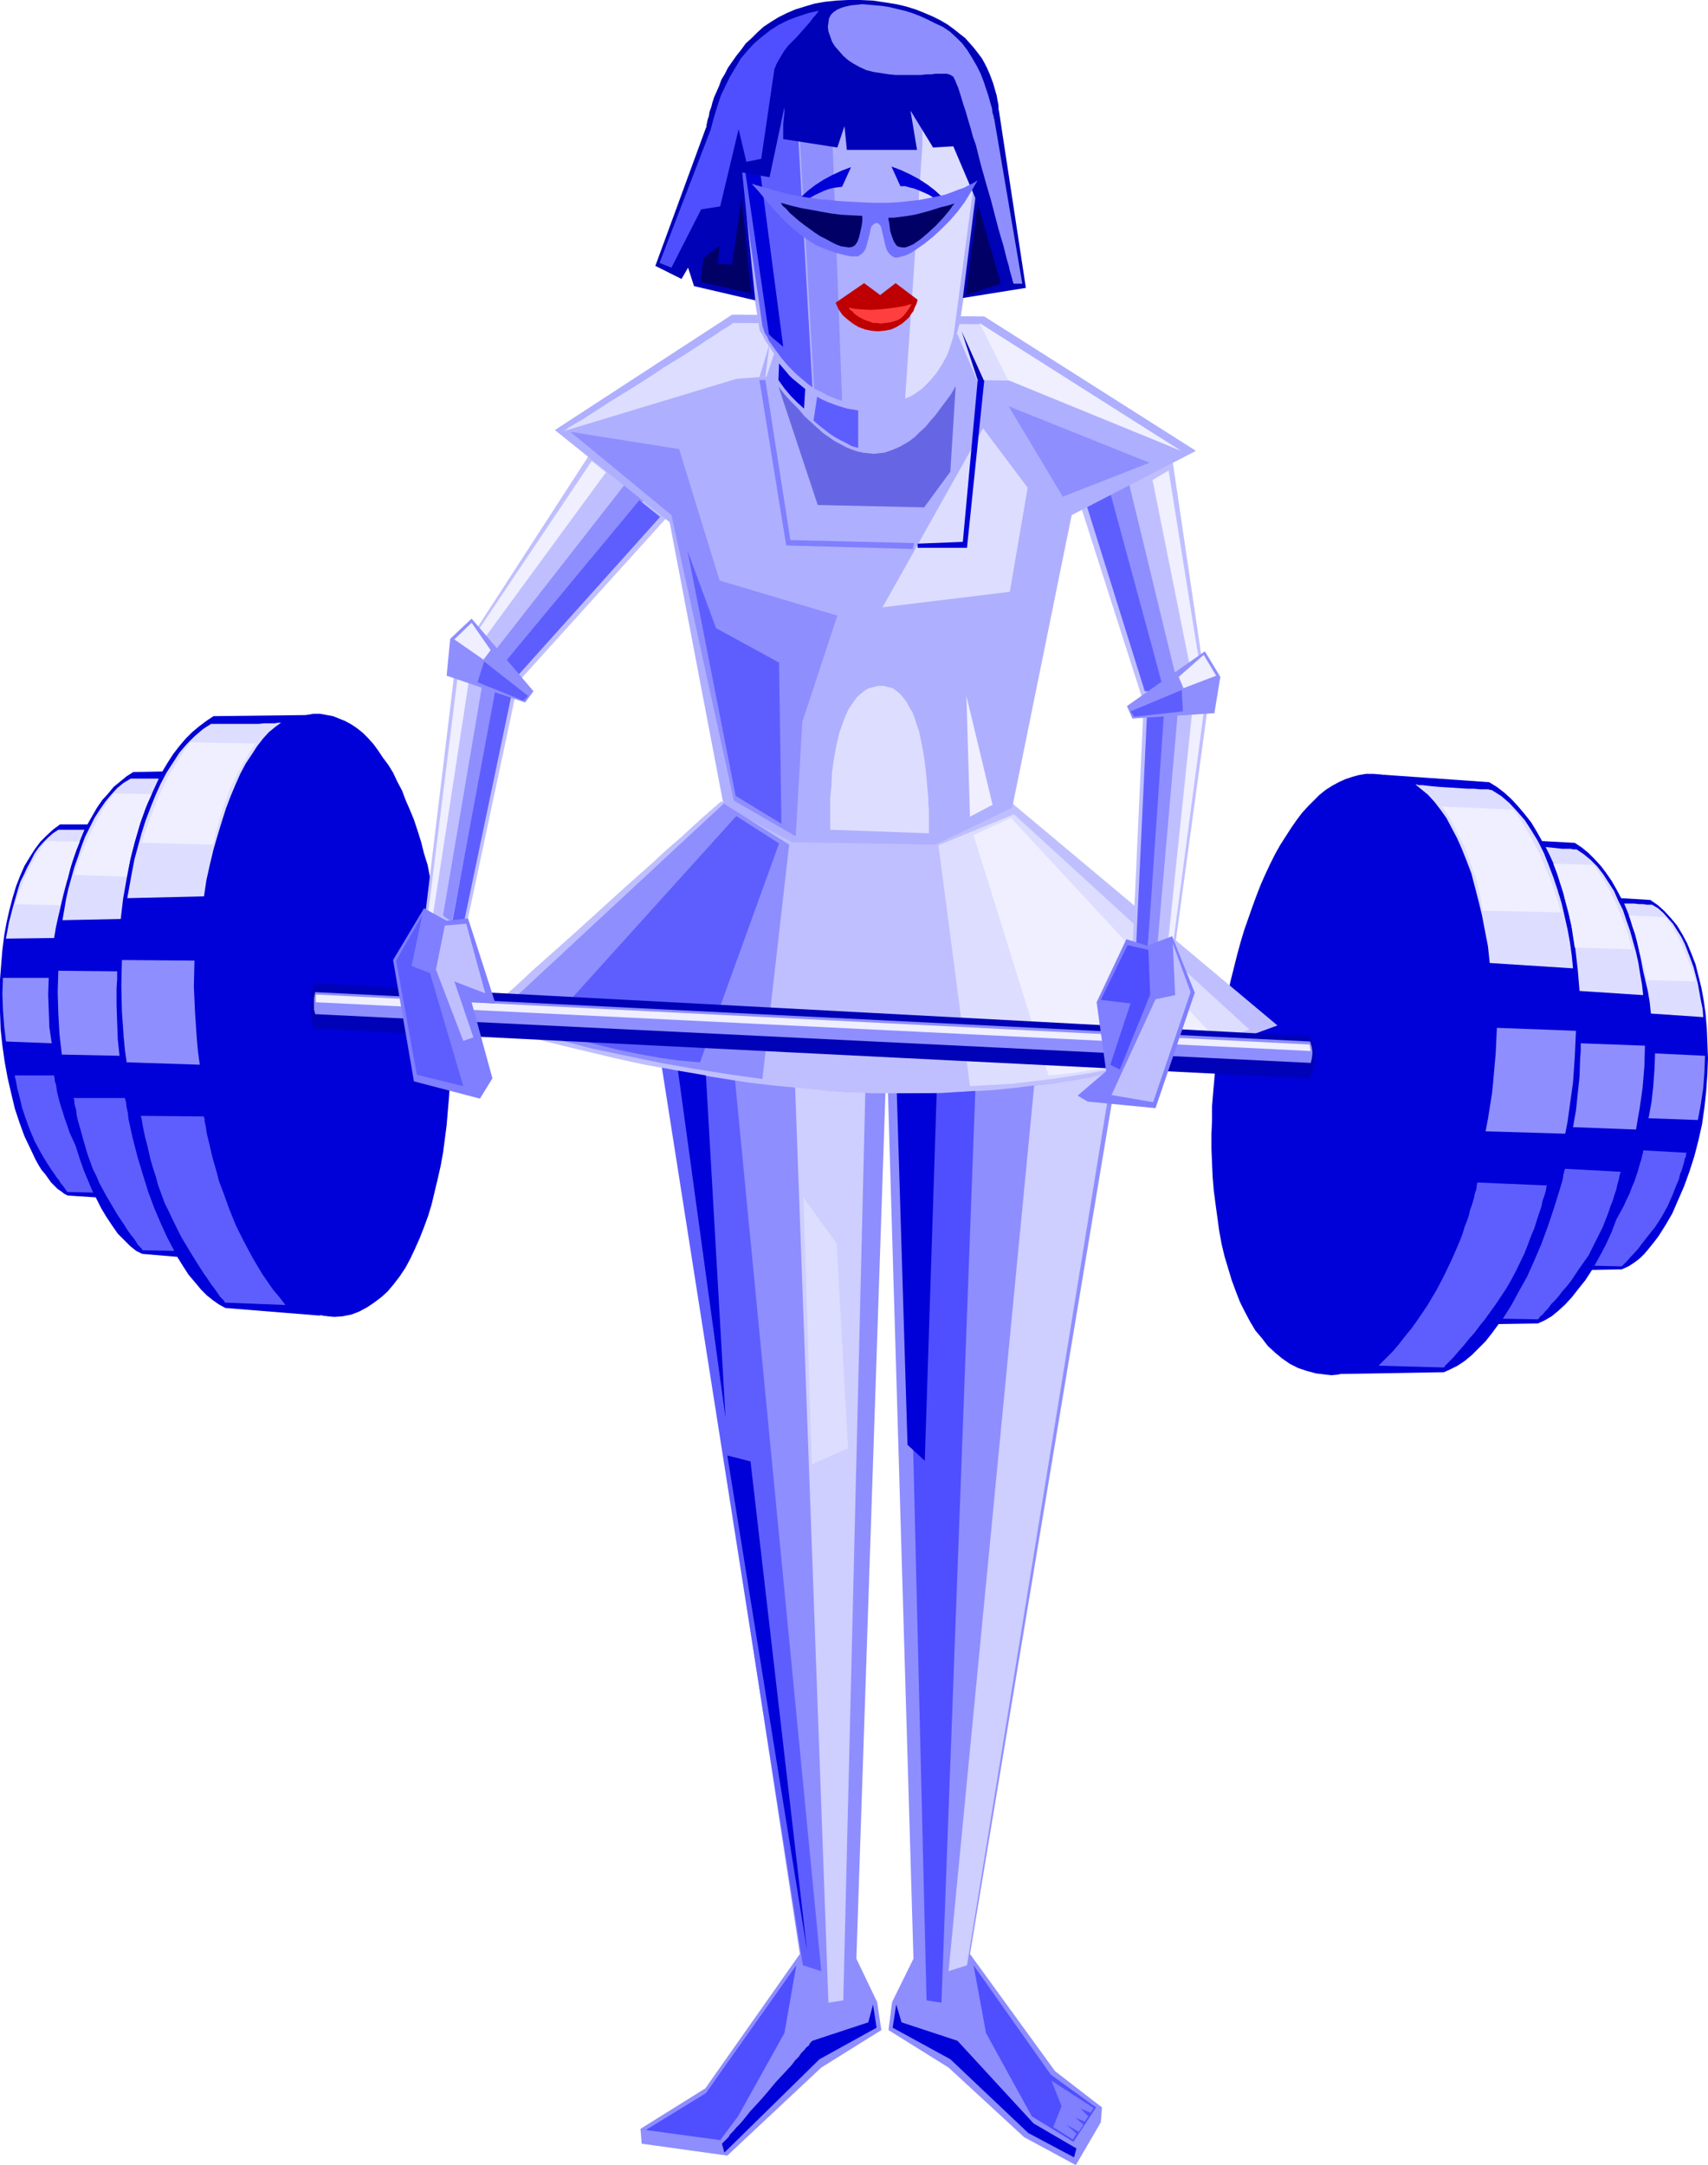 <?xml version="1.0" encoding="UTF-8" standalone="no"?>
<svg
   version="1.0"
   width="122.766mm"
   height="155.626mm"
   id="svg112"
   sodipodi:docname="Weight Lifter - Robot.wmf"
   xmlns:inkscape="http://www.inkscape.org/namespaces/inkscape"
   xmlns:sodipodi="http://sodipodi.sourceforge.net/DTD/sodipodi-0.dtd"
   xmlns="http://www.w3.org/2000/svg"
   xmlns:svg="http://www.w3.org/2000/svg">
  <sodipodi:namedview
     id="namedview112"
     pagecolor="#ffffff"
     bordercolor="#000000"
     borderopacity="0.25"
     inkscape:showpageshadow="2"
     inkscape:pageopacity="0.0"
     inkscape:pagecheckerboard="0"
     inkscape:deskcolor="#d1d1d1"
     inkscape:document-units="mm" />
  <defs
     id="defs1">
    <pattern
       id="WMFhbasepattern"
       patternUnits="userSpaceOnUse"
       width="6"
       height="6"
       x="0"
       y="0" />
  </defs>
  <path
     style="fill:#0000d8;fill-opacity:1;fill-rule:evenodd;stroke:none"
     d="m 87.242,357.44 -26.011,-2.101 -1.777,-0.97 -1.616,-1.131 -1.616,-1.293 -1.616,-1.616 -1.616,-1.939 -1.777,-2.101 -1.454,-2.262 -1.616,-2.585 -9.532,-0.808 -1.616,-0.808 -1.616,-1.293 -1.616,-1.616 -1.777,-1.778 -1.454,-2.101 -1.616,-2.424 -1.454,-2.424 -1.454,-2.909 -7.593,-0.485 -0.969,-0.485 -0.808,-0.646 -0.969,-0.646 -0.808,-0.808 -0.969,-0.97 -0.808,-1.131 -0.808,-1.131 -0.969,-1.131 L 10.501,316.557 9.694,315.103 8.239,312.032 6.624,308.639 5.331,305.084 4.039,301.206 3.07,297.166 2.1,292.965 1.292,288.602 0.646,284.077 0.162,279.553 0,274.866 v -4.525 -4.201 l 0.323,-4.201 0.323,-3.878 0.485,-3.878 0.646,-3.555 0.808,-3.555 0.808,-3.07 0.969,-3.232 1.131,-2.909 1.131,-2.585 1.454,-2.424 1.454,-2.262 1.454,-1.939 1.777,-1.778 1.777,-1.616 1.777,-1.293 h 7.432 l 1.292,-2.262 1.292,-2.262 1.454,-2.101 1.616,-1.778 1.454,-1.778 1.777,-1.454 1.777,-1.454 1.777,-1.131 7.916,-0.162 1.454,-2.424 1.454,-2.262 1.616,-2.101 1.777,-2.101 1.777,-1.778 1.939,-1.616 1.939,-1.454 1.939,-1.293 27.465,-0.323 -1.777,0.323 -1.777,0.485 -1.616,0.808 -1.777,0.97 -1.616,1.131 -1.777,1.454 -1.454,1.616 -1.616,1.778 -1.454,2.101 -1.292,2.101 -1.454,2.262 -1.292,2.585 -1.292,2.585 -1.131,2.747 -1.131,2.909 -1.131,3.07 -0.969,3.232 -0.808,3.232 -0.969,3.393 -0.646,3.393 -0.808,3.555 -0.646,3.555 -0.485,3.717 -0.485,3.717 -0.323,3.878 -0.323,3.717 -0.162,3.878 -0.162,3.878 v 3.878 3.878 l 0.323,3.717 0.162,3.878 0.485,3.878 0.485,3.717 0.646,3.555 0.485,3.555 0.646,3.393 0.646,3.393 0.808,3.232 0.646,3.232 0.808,3.232 0.808,2.909 0.969,2.909 0.808,2.909 0.969,2.747 0.969,2.585 0.969,2.585 0.969,2.585 1.131,2.262 0.969,2.262 1.292,2.101 0.969,2.101 1.131,1.939 1.292,1.939 1.131,1.778 1.292,1.616 1.292,1.616 1.131,1.454 1.454,1.293 1.131,1.131 1.454,1.131 1.292,0.97 1.292,0.97 z"
     id="path1" />
  <path
     style="fill:#0000d8;fill-opacity:1;fill-rule:evenodd;stroke:none"
     d="m 90.796,357.763 -1.616,-0.162 -1.454,-0.162 -1.616,-0.485 -1.616,-0.646 -1.454,-0.646 -1.454,-0.97 -1.454,-1.293 -1.454,-1.131 -1.292,-1.454 -1.454,-1.616 -1.454,-1.778 -1.292,-1.939 -1.292,-2.101 -1.292,-2.262 -1.131,-2.262 -1.292,-2.585 -1.131,-2.585 -1.131,-2.747 -0.969,-2.747 -1.131,-3.07 -0.969,-3.07 -0.969,-3.232 -0.808,-3.232 -0.808,-3.393 -0.969,-3.555 -0.646,-3.717 -0.646,-3.555 -0.646,-3.878 -1.131,-7.756 -0.808,-8.08 -0.323,-3.878 -0.162,-3.878 -0.162,-3.878 v -3.878 l 0.162,-3.878 0.162,-3.878 0.162,-3.878 0.323,-3.717 0.485,-3.717 0.485,-3.717 0.808,-3.717 0.646,-3.393 0.808,-3.555 0.808,-3.393 0.808,-3.232 0.969,-3.232 1.131,-3.07 1.131,-2.909 1.131,-2.909 1.292,-2.585 1.292,-2.424 1.292,-2.424 1.454,-2.101 1.454,-1.939 1.616,-1.939 1.616,-1.454 1.616,-1.454 1.616,-1.293 1.777,-0.97 1.777,-0.646 1.777,-0.485 1.777,-0.323 h 1.777 l 1.777,0.323 1.777,0.323 1.616,0.646 1.616,0.646 1.777,0.97 1.454,0.97 1.616,1.293 1.454,1.454 1.454,1.616 1.292,1.778 1.292,1.939 1.454,1.939 1.292,2.101 1.131,2.424 1.292,2.424 0.969,2.585 1.131,2.585 1.131,2.747 0.969,2.909 0.969,3.07 0.808,3.232 0.969,3.07 0.646,3.393 0.808,3.393 0.808,3.555 0.646,3.555 0.646,3.717 0.969,7.433 0.969,7.756 0.323,3.717 0.162,3.717 0.162,3.717 0.162,3.878 v 7.756 l -0.485,7.595 -0.323,3.717 -0.323,3.878 -0.485,3.717 -0.485,3.717 -0.646,3.555 -0.808,3.555 -0.808,3.393 -0.808,3.393 -0.969,3.232 -1.131,3.07 -1.131,2.909 -1.292,2.909 -1.292,2.747 -1.292,2.424 -1.616,2.424 -1.616,2.101 -1.616,1.939 -1.777,1.616 -1.939,1.454 -1.939,1.293 -2.1,1.131 -2.1,0.808 -2.423,0.485 z"
     id="path2" />
  <path
     style="fill:#5e5eff;fill-opacity:1;fill-rule:evenodd;stroke:none"
     d="m 77.548,354.531 -16.317,-0.646 h -0.162 l -0.162,-0.485 -0.485,-0.485 -0.646,-0.646 -0.646,-0.97 -0.808,-1.131 -0.969,-1.293 -0.969,-1.454 -1.131,-1.616 -1.131,-1.778 -1.131,-1.778 -1.292,-2.101 -2.423,-4.04 -2.262,-4.525 -1.131,-2.424 -1.131,-2.262 -1.777,-4.848 -0.646,-2.424 -0.808,-2.424 -0.646,-2.262 -0.485,-2.101 -0.485,-2.101 -0.485,-1.778 -0.323,-1.616 -0.323,-1.454 -0.162,-1.131 -0.162,-0.808 -0.162,-0.646 v 0 -0.162 l 17.125,0.162 v 0 0.323 l 0.162,0.323 v 0.646 l 0.162,0.646 0.162,0.808 0.162,1.131 0.162,0.97 0.323,1.293 0.323,1.293 0.323,1.454 0.323,1.454 0.485,1.778 0.969,3.393 0.485,1.939 1.454,3.878 1.454,4.04 1.777,4.363 2.1,4.201 2.423,4.525 2.585,4.363 1.454,2.101 1.454,2.101 1.777,2.101 z"
     id="path3" />
  <path
     style="fill:#5e5eff;fill-opacity:1;fill-rule:evenodd;stroke:none"
     d="m 47.337,339.826 -8.563,-0.162 -0.162,-0.162 -0.162,-0.323 -0.485,-0.485 -0.485,-0.485 -0.485,-0.808 -0.646,-0.97 -0.808,-0.97 -0.808,-1.131 -0.808,-1.293 -0.969,-1.454 -0.969,-1.454 -0.969,-1.616 -2.1,-3.555 -1.939,-3.555 -0.808,-1.939 -0.969,-1.939 -1.454,-4.04 -1.131,-3.878 -0.485,-1.778 -0.485,-1.778 -0.485,-1.616 -0.323,-1.454 -0.162,-1.454 -0.323,-1.131 -0.162,-0.808 v -0.646 L 20.033,298.459 v -0.162 h 13.894 l 0.162,0.646 0.162,0.485 v 0.323 l 0.162,1.131 0.323,1.454 0.162,1.616 1.131,5.171 1.292,5.009 1.454,4.848 1.454,4.686 1.616,4.363 1.777,4.201 1.777,3.878 z"
     id="path4" />
  <path
     style="fill:#5e5eff;fill-opacity:1;fill-rule:evenodd;stroke:none"
     d="m 25.365,323.99 -6.947,-0.162 h -0.162 l -0.162,-0.323 -0.162,-0.162 -0.323,-0.485 -0.485,-0.646 -0.646,-0.808 -0.485,-0.808 -0.646,-0.808 -0.646,-0.97 -0.808,-1.131 -1.454,-2.262 -1.616,-2.747 L 9.37,309.932 8.078,306.862 6.947,303.791 5.978,300.883 5.655,299.428 5.331,298.136 5.008,296.843 4.685,295.712 4.524,294.742 4.362,293.773 4.201,293.126 4.039,292.48 v -0.323 0 H 14.702 v 0 0.323 l 0.162,0.485 v 0.646 l 0.323,0.97 0.162,0.97 0.162,1.131 0.323,1.293 0.323,1.293 0.485,1.616 0.485,1.454 0.485,1.616 0.646,1.778 0.646,1.939 0.808,1.778 0.808,1.778 1.131,3.555 1.131,3.232 1.292,3.07 1.292,3.07 z"
     id="path5" />
  <path
     style="fill:#8e8eff;fill-opacity:1;fill-rule:evenodd;stroke:none"
     d="m 52.83,260.97 -0.162,7.11 0.323,7.11 0.485,7.11 0.323,3.555 0.485,3.393 -19.872,-0.646 -0.485,-3.393 -0.323,-3.393 -0.485,-6.948 -0.162,-7.11 0.162,-6.948 z"
     id="path6" />
  <path
     style="fill:#8e8eff;fill-opacity:1;fill-rule:evenodd;stroke:none"
     d="m 32.473,286.824 -15.671,-0.323 -0.323,-2.747 -0.323,-2.909 -0.323,-5.656 -0.162,-5.656 0.162,-5.817 15.994,0.162 v 2.262 l -0.162,2.262 v 4.686 l 0.162,4.686 0.162,4.525 z"
     id="path7" />
  <path
     style="fill:#8e8eff;fill-opacity:1;fill-rule:evenodd;stroke:none"
     d="m 13.248,265.656 -0.162,4.525 0.162,4.363 0.162,4.525 0.646,4.363 -12.44,-0.485 -0.485,-4.201 -0.323,-4.363 -0.162,-4.363 0.162,-4.363 z"
     id="path8" />
  <path
     style="fill:#ddddff;fill-opacity:1;fill-rule:evenodd;stroke:none"
     d="m 76.579,196.172 -1.777,1.293 -1.777,1.454 -1.616,1.778 -1.616,2.101 -1.454,2.262 -1.616,2.424 -1.454,2.747 -1.292,2.909 -1.292,3.07 -1.292,3.393 -1.131,3.555 -1.131,3.717 -1.131,3.878 -0.969,4.04 -0.969,4.363 -0.646,4.363 -20.841,0.485 0.646,-3.555 0.646,-3.555 0.646,-3.393 0.969,-3.555 0.969,-3.555 1.131,-3.555 1.292,-3.393 1.292,-3.232 1.454,-3.232 1.616,-3.07 1.777,-2.747 1.777,-2.747 1.939,-2.262 2.1,-2.101 1.131,-0.97 1.131,-0.97 0.969,-0.646 1.292,-0.808 h 5.978 3.393 3.554 l 1.616,-0.162 h 1.454 1.292 l 0.969,-0.162 h 0.646 0.162 z"
     id="path9" />
  <path
     style="fill:#ddddff;fill-opacity:1;fill-rule:evenodd;stroke:none"
     d="m 32.796,249.658 -15.833,0.323 0.485,-2.747 0.485,-2.909 0.646,-2.909 0.808,-2.909 0.808,-2.909 0.969,-2.747 0.969,-2.909 0.969,-2.585 1.292,-2.585 1.292,-2.585 1.454,-2.262 1.454,-2.101 1.616,-1.939 1.616,-1.778 1.777,-1.454 1.939,-1.131 h 7.593 l -1.777,3.878 -1.777,4.04 -1.616,4.525 -1.292,4.525 -1.292,5.009 -0.969,5.171 -0.969,5.494 z"
     id="path10" />
  <path
     style="fill:#ddddff;fill-opacity:1;fill-rule:evenodd;stroke:none"
     d="m 17.125,243.518 -0.646,2.747 -0.646,2.747 -0.646,2.909 -0.485,2.909 -13.086,0.162 0.808,-4.363 1.131,-4.363 1.292,-4.525 0.646,-2.101 0.969,-1.939 0.969,-2.101 0.969,-1.778 0.969,-1.939 1.131,-1.616 1.292,-1.454 1.292,-1.293 1.292,-1.131 1.454,-0.97 h 3.393 1.292 2.423 l -0.808,1.939 -0.808,2.101 -0.808,2.101 -0.808,2.262 -1.292,4.686 z"
     id="path11" />
  <path
     style="fill:#efefff;fill-opacity:1;fill-rule:evenodd;stroke:none"
     d="m 69.47,201.989 -0.646,0.97 -0.808,1.131 -0.808,1.293 -0.808,1.454 -0.808,1.454 -0.969,1.616 -1.777,3.555 -1.454,3.878 -1.454,4.201 -1.131,4.04 -0.485,1.939 -0.485,1.939 -19.387,-0.485 1.292,-3.878 1.454,-3.878 1.454,-3.878 1.777,-3.717 1.777,-3.555 1.939,-3.07 0.808,-1.454 0.969,-1.454 0.969,-1.293 0.808,-1.131 z"
     id="path12" />
  <path
     style="fill:#efefff;fill-opacity:1;fill-rule:evenodd;stroke:none"
     d="m 34.412,238.185 -14.217,-0.485 0.969,-3.07 1.131,-3.232 1.292,-3.07 1.454,-2.909 1.454,-2.909 1.454,-2.585 1.454,-2.424 0.808,-0.97 0.808,-0.97 10.178,0.162 -1.131,2.424 -0.969,2.585 -0.969,2.747 -0.808,2.747 -0.808,2.747 -0.808,3.07 -0.646,2.909 z"
     id="path13" />
  <path
     style="fill:#efefff;fill-opacity:1;fill-rule:evenodd;stroke:none"
     d="m 18.418,238.67 -0.646,1.778 -0.646,1.778 -0.485,1.939 -0.323,1.778 -12.117,-0.323 0.646,-2.424 0.969,-2.424 0.969,-2.424 1.131,-2.262 1.131,-2.262 1.131,-1.939 1.131,-1.778 1.131,-1.616 9.209,0.162 -0.969,2.424 -0.808,2.424 -0.808,2.424 z"
     id="path14" />
  <path
     style="fill:#0000d8;fill-opacity:1;fill-rule:evenodd;stroke:none"
     d="m 363.669,373.275 28.596,-0.485 1.777,-0.808 1.939,-0.97 1.939,-1.293 1.939,-1.616 1.777,-1.778 1.939,-1.939 1.777,-2.262 1.777,-2.424 10.663,-0.162 1.777,-0.808 1.939,-1.131 1.777,-1.454 1.939,-1.778 1.777,-1.939 1.777,-2.262 1.939,-2.424 1.777,-2.747 8.078,-0.162 1.131,-0.485 0.969,-0.485 0.969,-0.646 1.131,-0.808 0.969,-0.808 0.969,-0.97 0.969,-1.131 1.939,-2.424 0.969,-1.293 1.939,-3.07 1.777,-3.07 1.616,-3.717 1.616,-3.717 1.454,-4.04 1.292,-4.04 1.131,-4.363 0.969,-4.363 0.646,-4.525 0.485,-4.525 0.323,-4.686 0.162,-4.201 -0.162,-4.201 -0.162,-3.878 -0.323,-3.878 -0.485,-3.555 -0.646,-3.555 -0.808,-3.232 -0.808,-3.232 -1.131,-2.909 -1.131,-2.747 -1.292,-2.424 -1.454,-2.424 -1.616,-1.939 -1.777,-1.939 -1.777,-1.616 -2.1,-1.454 -7.916,-0.485 -1.292,-2.424 -1.292,-2.262 -1.454,-2.101 -1.454,-1.939 -1.777,-1.939 -1.616,-1.616 -1.777,-1.454 -1.939,-1.293 -8.886,-0.485 -1.454,-2.585 -1.454,-2.424 -1.777,-2.262 -1.777,-2.101 -1.777,-1.939 -1.939,-1.778 -2.1,-1.616 -2.1,-1.293 -29.888,-2.101 1.939,0.323 1.777,0.646 1.939,0.97 1.777,0.97 1.777,1.454 1.777,1.454 1.616,1.616 1.616,1.939 1.454,2.101 1.454,2.262 1.292,2.424 1.292,2.585 1.292,2.747 1.131,2.909 0.969,2.909 1.131,3.07 0.808,3.232 0.808,3.393 0.808,3.393 0.646,3.555 0.485,3.555 0.485,3.555 0.485,3.717 0.162,3.717 0.323,3.878 v 3.717 3.878 l -0.162,3.878 -0.162,3.878 -0.323,3.878 -0.323,3.878 -0.646,3.717 -0.646,3.717 -0.808,3.717 -0.646,3.555 -0.808,3.555 -0.969,3.393 -0.969,3.393 -0.808,3.232 -1.131,3.07 -0.969,3.07 -0.969,3.07 -1.131,2.747 -1.131,2.909 -1.131,2.585 -2.423,5.171 -1.292,2.424 -1.292,2.262 -1.292,2.101 -1.292,2.101 -1.292,1.939 -1.454,1.939 -1.454,1.778 -1.292,1.778 -1.454,1.454 -1.454,1.454 -1.454,1.454 -1.454,1.293 -1.454,0.97 -1.454,1.131 -1.616,0.808 -1.454,0.808 z"
     id="path15" />
  <path
     style="fill:#0000d8;fill-opacity:1;fill-rule:evenodd;stroke:none"
     d="m 360.115,373.437 1.616,0.162 1.777,-0.162 1.616,-0.485 1.777,-0.485 1.616,-0.646 1.616,-0.808 1.616,-1.131 1.616,-1.131 1.616,-1.454 1.616,-1.454 1.616,-1.778 1.454,-1.778 1.616,-2.101 1.454,-2.101 1.454,-2.262 1.454,-2.424 1.454,-2.585 1.292,-2.585 1.454,-2.747 1.131,-2.909 1.292,-3.07 1.292,-3.232 1.131,-3.232 1.131,-3.232 0.969,-3.555 0.969,-3.555 0.969,-3.555 0.969,-3.717 0.808,-3.878 0.808,-3.878 0.646,-4.04 0.646,-4.04 0.646,-3.878 0.323,-3.878 0.323,-3.878 0.323,-3.878 v -3.878 -3.878 -3.717 l -0.162,-3.878 -0.323,-3.878 -0.323,-3.555 -0.485,-3.717 -0.646,-3.555 -0.646,-3.555 -0.646,-3.393 -0.808,-3.393 -0.969,-3.232 -0.969,-3.07 -0.969,-3.07 -1.292,-2.747 -1.131,-2.747 -1.292,-2.585 -1.454,-2.424 -1.292,-2.262 -1.616,-2.101 -1.616,-1.778 -1.616,-1.778 -1.616,-1.454 -1.777,-1.293 -1.777,-1.131 -1.939,-0.808 -1.939,-0.485 -1.939,-0.323 -1.939,-0.162 h -1.939 l -1.939,0.323 -1.777,0.485 -1.939,0.646 -1.777,0.808 -1.777,0.97 -1.777,1.131 -1.616,1.293 -1.616,1.616 -1.616,1.616 -1.616,1.778 -1.454,1.939 -1.454,2.101 -1.454,2.262 -1.454,2.262 -1.454,2.585 -1.292,2.585 -1.292,2.747 -1.292,2.909 -1.131,2.909 -1.131,3.07 -1.131,3.232 -1.131,3.232 -0.969,3.232 -0.969,3.555 -1.777,7.11 -0.808,3.717 -0.808,3.717 -1.292,7.756 -0.646,3.555 -0.485,3.717 -0.323,3.878 -0.323,3.717 -0.323,3.878 v 3.878 l -0.162,3.717 v 3.878 l 0.162,3.878 0.162,3.717 0.323,3.878 0.485,3.717 0.485,3.555 0.485,3.555 0.646,3.555 0.808,3.393 0.969,3.232 0.969,3.232 1.131,3.07 1.131,2.909 1.292,2.585 1.454,2.747 1.454,2.424 1.777,2.101 1.616,2.101 1.939,1.778 1.939,1.616 2.1,1.454 2.262,1.131 2.423,0.808 2.423,0.646 z"
     id="path16" />
  <path
     style="fill:#8e8eff;fill-opacity:1;fill-rule:evenodd;stroke:none"
     d="m 248.154,532.12 -6.947,-235.923 h 7.755 l 7.916,-0.162 7.755,-0.323 7.916,-0.646 7.755,-0.808 7.755,-1.131 7.755,-1.293 7.755,-1.454 -40.067,240.448 23.103,31.833 12.763,9.857 -0.323,4.04 -6.785,11.635 -14.056,-7.595 -20.518,-18.906 -16.317,-10.18 0.969,-7.595 z"
     id="path17" />
  <path
     style="fill:#8e8eff;fill-opacity:1;fill-rule:evenodd;stroke:none"
     d="m 232.645,532.12 7.916,-235.923 -7.27,-0.323 -7.27,-0.323 -7.432,-0.646 -7.432,-0.808 -7.432,-0.97 -7.755,-0.97 -7.593,-1.293 -7.916,-1.454 36.835,241.417 -25.688,36.52 -17.61,10.988 0.323,4.04 23.264,3.232 25.526,-23.915 16.317,-10.18 -1.131,-7.595 z"
     id="path18" />
  <path
     style="fill:#bfbfff;fill-opacity:1;fill-rule:evenodd;stroke:none"
     d="m 129.409,277.937 7.916,2.262 7.755,1.939 7.755,1.939 7.432,1.778 7.432,1.778 7.432,1.616 7.109,1.293 7.109,1.454 7.109,0.97 6.785,1.131 6.947,0.808 6.785,0.646 6.624,0.646 6.624,0.485 6.624,0.323 h 6.624 6.462 l 6.462,-0.162 6.462,-0.323 6.301,-0.323 6.462,-0.646 6.462,-0.808 6.462,-0.808 6.301,-1.131 6.462,-1.131 6.462,-1.454 6.462,-1.454 6.462,-1.778 6.462,-1.778 6.624,-2.101 6.624,-2.101 6.624,-2.424 -72.54,-60.758 H 195.648 l -0.162,0.162 v 0.162 l -0.323,0.162 -0.323,0.323 -0.323,0.323 -0.485,0.323 -0.646,0.646 -0.646,0.485 -0.646,0.646 -0.808,0.646 -1.777,1.616 -1.939,1.778 -2.262,2.101 -2.423,2.101 -2.585,2.262 -2.747,2.585 -2.908,2.585 -2.908,2.585 -3.07,2.747 -12.278,11.15 -3.07,2.747 -2.908,2.585 -2.908,2.585 -2.747,2.424 -2.585,2.424 -2.423,2.262 -2.262,1.939 -1.939,1.939 -1.777,1.616 -0.808,0.646 -0.646,0.646 -0.808,0.646 -0.485,0.646 -0.485,0.323 -0.485,0.485 -0.162,0.323 -0.323,0.162 -0.162,0.162 z"
     id="path19" />
  <path
     style="fill:#bfbfff;fill-opacity:1;fill-rule:evenodd;stroke:none"
     d="m 123.916,178.881 -8.401,69.646 10.986,3.878 14.863,-69.807 z"
     id="path20" />
  <path
     style="fill:#efefff;fill-opacity:1;fill-rule:evenodd;stroke:none"
     d="m 116.322,247.881 1.292,0.808 10.34,-67.545 -3.231,-0.485 z"
     id="path21" />
  <path
     style="fill:#8e8eff;fill-opacity:1;fill-rule:evenodd;stroke:none"
     d="m 122.785,250.143 13.248,-67.707 -4.201,-1.293 -11.471,67.545 0.162,0.162 0.162,0.162 0.969,0.646 0.808,0.485 h 0.162 z"
     id="path22" />
  <path
     style="fill:#5e5eff;fill-opacity:1;fill-rule:evenodd;stroke:none"
     d="m 125.854,251.436 14.056,-67.222 -4.524,-1.131 -12.44,66.899 z"
     id="path23" />
  <path
     style="fill:#ceceff;fill-opacity:1;fill-rule:evenodd;stroke:none"
     d="m 216.004,295.389 9.047,248.689 4.039,-0.646 5.978,-246.588 -4.685,-0.162 -4.685,-0.323 -4.847,-0.485 z"
     id="path24" />
  <path
     style="fill:#5e5eff;fill-opacity:1;fill-rule:evenodd;stroke:none"
     d="m 218.104,533.897 5.008,1.616 -23.426,-241.902 -4.847,-0.808 -4.847,-0.808 -10.178,-1.939 z"
     id="path25" />
  <path
     style="fill:#4f4fff;fill-opacity:1;fill-rule:evenodd;stroke:none"
     d="m 216.327,533.897 -24.557,34.742 -16.317,10.019 20.195,2.747 4.847,-6.464 12.602,-22.623 z"
     id="path26" />
  <path
     style="fill:#0000d8;fill-opacity:1;fill-rule:evenodd;stroke:none"
     d="m 196.132,582.374 0.646,2.424 25.849,-25.37 15.51,-8.564 -0.969,-6.302 -1.292,4.848 -15.187,5.009 v 0 l -0.323,0.323 -0.323,0.323 -0.323,0.646 -0.646,0.485 -0.646,0.808 -0.808,0.808 -0.646,0.97 -0.969,0.97 -0.969,1.293 -2.1,2.262 -2.262,2.424 -2.262,2.747 -2.262,2.585 -2.262,2.424 -1.939,2.424 -0.969,1.131 -0.969,0.97 -0.808,0.97 -0.808,0.808 -0.485,0.808 -0.646,0.646 -0.485,0.485 -0.323,0.323 -0.162,0.162 z"
     id="path27" />
  <path
     style="fill:#ddddff;fill-opacity:1;fill-rule:evenodd;stroke:none"
     d="m 220.528,397.837 9.855,-4.363 -3.07,-55.587 -9.047,-12.604 z"
     id="path28" />
  <path
     style="fill:#0000d8;fill-opacity:1;fill-rule:evenodd;stroke:none"
     d="m 203.887,397.029 -6.301,-1.616 21.649,134.444 z"
     id="path29" />
  <path
     style="fill:#0000d8;fill-opacity:1;fill-rule:evenodd;stroke:none"
     d="m 184.177,290.864 12.925,94.369 -5.331,-93.076 z"
     id="path30" />
  <path
     style="fill:#bfbfff;fill-opacity:1;fill-rule:evenodd;stroke:none"
     d="m 318.432,124.425 9.37,63.505 -16.317,5.494 -19.387,-60.597 z"
     id="path31" />
  <path
     style="fill:#efefff;fill-opacity:1;fill-rule:evenodd;stroke:none"
     d="m 326.995,187.446 -2.262,0.97 -11.632,-58.011 4.362,-2.585 z"
     id="path32" />
  <path
     style="fill:#8e8eff;fill-opacity:1;fill-rule:evenodd;stroke:none"
     d="m 317.14,190.839 -16.964,-59.304 6.139,-1.778 14.379,59.304 v 0 l -0.162,0.162 -0.485,0.162 -0.485,0.323 -0.646,0.323 -0.808,0.323 -0.485,0.323 z"
     id="path33" />
  <path
     style="fill:#5e5eff;fill-opacity:1;fill-rule:evenodd;stroke:none"
     d="m 312.455,192.455 -18.256,-58.334 6.947,-1.939 15.833,58.334 z"
     id="path34" />
  <path
     style="fill:#bfbfff;fill-opacity:1;fill-rule:evenodd;stroke:none"
     d="m 160.266,123.294 -33.927,52.356 12.602,11.635 42.652,-47.185 z"
     id="path35" />
  <path
     style="fill:#efefff;fill-opacity:1;fill-rule:evenodd;stroke:none"
     d="m 127.147,175.326 1.616,1.939 35.866,-48.962 -3.877,-3.07 z"
     id="path36" />
  <path
     style="fill:#8e8eff;fill-opacity:1;fill-rule:evenodd;stroke:none"
     d="m 134.902,182.598 40.067,-46.861 -5.17,-4.201 -37.482,47.993 v 0 0.162 l 0.323,0.323 0.485,0.485 0.969,1.293 0.323,0.485 0.323,0.323 z"
     id="path37" />
  <path
     style="fill:#4f4fff;fill-opacity:1;fill-rule:evenodd;stroke:none"
     d="m 264.956,296.358 -9.209,247.719 -4.039,-0.646 -5.978,-246.265 4.685,-0.162 h 4.847 l 4.847,-0.323 z"
     id="path38" />
  <path
     style="fill:#ceceff;fill-opacity:1;fill-rule:evenodd;stroke:none"
     d="m 262.695,533.897 -5.008,1.616 23.264,-240.609 5.331,-0.646 5.17,-0.808 5.331,-0.97 5.331,-1.131 z"
     id="path39" />
  <path
     style="fill:#4f4fff;fill-opacity:1;fill-rule:evenodd;stroke:none"
     d="m 264.472,533.897 21.003,29.733 12.278,8.888 -6.139,9.372 -11.309,-6.948 -12.44,-22.623 z"
     id="path40" />
  <path
     style="fill:#0000d8;fill-opacity:1;fill-rule:evenodd;stroke:none"
     d="m 243.631,297.004 2.908,95.5 4.685,4.363 3.231,-99.863 h -2.747 -2.585 -2.747 z"
     id="path41" />
  <path
     style="fill:#afafff;fill-opacity:1;fill-rule:evenodd;stroke:none"
     d="m 150.734,116.83 31.181,25.047 14.702,77.079 18.579,9.857 38.936,0.646 20.841,-10.019 16.156,-79.503 33.766,-17.452 -57.515,-36.52 -68.501,-0.485 z"
     id="path42" />
  <path
     style="fill:#0000d8;fill-opacity:1;fill-rule:evenodd;stroke:none"
     d="m 292.421,583.667 -0.646,2.424 -12.44,-6.625 -21.164,-20.037 -15.671,-8.564 0.969,-6.302 1.454,4.848 15.187,5.009 20.68,22.461 z"
     id="path43" />
  <path
     style="fill:#8e8eff;fill-opacity:1;fill-rule:evenodd;stroke:none"
     d="m 196.617,218.31 -63.493,58.981 9.209,2.747 9.209,2.424 9.37,2.424 9.209,1.939 9.37,1.939 9.209,1.616 9.209,1.454 9.209,1.293 7.27,-63.667 z"
     id="path44" />
  <path
     style="fill:#ddddff;fill-opacity:1;fill-rule:evenodd;stroke:none"
     d="m 275.458,221.218 -20.518,8.403 8.563,65.444 5.816,-0.323 5.655,-0.323 5.493,-0.646 5.331,-0.646 5.331,-0.808 5.17,-0.808 4.847,-0.97 4.847,-0.97 4.685,-1.293 4.524,-1.131 4.362,-1.131 4.362,-1.293 4.039,-1.131 3.877,-1.293 3.877,-1.293 3.716,-1.293 z"
     id="path45" />
  <path
     style="fill:#5e5eff;fill-opacity:1;fill-rule:evenodd;stroke:none"
     d="m 200.01,221.703 -52.507,58.173 4.847,1.454 5.17,1.293 5.17,1.293 5.331,1.293 5.493,1.131 5.331,0.97 5.655,0.808 5.655,0.485 21.487,-59.466 z"
     id="path46" />
  <path
     style="fill:#efefff;fill-opacity:1;fill-rule:evenodd;stroke:none"
     d="m 264.472,226.874 20.356,65.283 3.393,-0.323 3.231,-0.323 3.231,-0.485 3.07,-0.485 2.908,-0.646 2.747,-0.646 5.655,-1.293 5.17,-1.454 5.331,-1.454 5.17,-1.454 5.331,-1.616 -55.415,-59.789 z"
     id="path47" />
  <path
     style="fill:#ddddff;fill-opacity:1;fill-rule:evenodd;stroke:none"
     d="m 152.512,117.315 47.498,-14.382 8.239,-0.646 2.908,-8.888 48.952,-2.585 5.331,12.443 9.532,0.162 -8.401,-15.351 -67.208,-0.323 h -0.162 l -0.485,0.323 -0.646,0.485 -0.808,0.485 -1.131,0.646 -1.131,0.808 -1.454,0.97 -1.616,0.97 -1.616,1.131 -1.777,1.131 -1.939,1.293 -2.1,1.293 -4.201,2.585 -4.362,2.909 -4.362,2.747 -4.201,2.585 -2.1,1.293 -1.939,1.293 -1.777,1.131 -1.777,1.131 -1.454,0.97 -1.454,0.808 -1.292,0.808 -1.131,0.646 -0.808,0.646 -0.646,0.323 -0.323,0.162 z"
     id="path48" />
  <path
     style="fill:#efefff;fill-opacity:1;fill-rule:evenodd;stroke:none"
     d="m 266.087,87.744 7.755,15.513 47.014,19.229 z"
     id="path49" />
  <path
     style="fill:#8e8eff;fill-opacity:1;fill-rule:evenodd;stroke:none"
     d="m 182.4,139.938 16.964,77.564 16.802,9.695 1.777,-31.025 9.532,-28.925 -31.989,-9.534 -10.986,-35.712 -29.565,-4.686 z"
     id="path50" />
  <path
     style="fill:#ddddff;fill-opacity:1;fill-rule:evenodd;stroke:none"
     d="m 279.174,132.505 -4.847,28.278 -34.574,4.201 27.303,-48.639 z"
     id="path51" />
  <path
     style="fill:#5e5eff;fill-opacity:1;fill-rule:evenodd;stroke:none"
     d="m 138.456,185.991 40.874,-45.569 -5.655,-4.525 -38.613,46.538 z"
     id="path52" />
  <path
     style="fill:#5e5eff;fill-opacity:1;fill-rule:evenodd;stroke:none"
     d="m 199.848,216.209 12.44,7.595 -0.646,-43.791 -17.125,-9.372 -7.755,-21.007 z"
     id="path53" />
  <path
     style="fill:#8e8eff;fill-opacity:1;fill-rule:evenodd;stroke:none"
     d="m 288.706,134.929 23.588,-9.211 -38.289,-15.351 z"
     id="path54" />
  <path
     style="fill:#7f7fff;fill-opacity:1;fill-rule:evenodd;stroke:none"
     d="m 294.683,576.396 0.969,-1.454 -2.1,-2.101 2.747,1.131 0.808,-1.293 -11.471,-7.433 2.747,6.948 -2.262,5.656 5.331,3.393 0.969,-1.616 -2.747,-2.424 3.393,1.939 1.292,-1.939 -2.262,-1.939 z"
     id="path55" />
  <path
     style="fill:#afafff;fill-opacity:1;fill-rule:evenodd;stroke:none"
     d="m 206.311,89.36 v 0.162 0.162 l 0.162,0.162 0.162,0.485 0.323,0.323 0.323,0.646 0.323,0.646 0.323,0.646 1.131,1.616 1.131,1.778 1.454,1.778 1.777,1.939 1.777,1.939 2.262,1.939 2.262,1.778 2.585,1.616 2.908,1.293 1.454,0.646 1.616,0.646 1.616,0.323 1.616,0.323 1.777,0.323 h 1.777 l 1.777,0.162 1.777,-0.162 1.454,-0.162 1.616,-0.162 1.454,-0.323 1.292,-0.323 1.292,-0.485 1.292,-0.485 1.131,-0.646 1.131,-0.646 1.939,-1.293 1.616,-1.616 1.454,-1.778 1.454,-1.778 0.969,-1.939 0.969,-1.939 0.808,-1.939 0.646,-1.939 0.646,-1.939 0.485,-1.778 0.485,-1.778 7.593,-49.932 0.162,-1.293 v -1.293 l -0.162,-1.293 -0.323,-1.293 -0.323,-1.293 -0.485,-1.293 -0.646,-1.131 -0.646,-1.131 -0.808,-1.293 -0.969,-0.97 -0.969,-1.293 -0.969,-0.97 -2.262,-2.101 -2.585,-1.778 -2.747,-1.778 -2.908,-1.616 -3.07,-1.293 -3.07,-1.131 -3.07,-0.808 -3.231,-0.646 -3.07,-0.485 -2.908,-0.162 -3.07,0.162 -3.393,0.485 -3.231,0.646 -3.07,1.131 -3.231,1.131 -3.07,1.454 -2.908,1.778 -2.585,1.778 -2.585,2.101 -2.1,2.262 -0.969,1.131 -0.969,1.293 -0.808,1.293 -0.808,1.293 -0.646,1.454 -0.485,1.293 -0.485,1.454 -0.323,1.293 -0.162,1.616 v 1.454 1.454 l 0.162,1.616 z"
     id="path56" />
  <path
     style="fill:#ddddff;fill-opacity:1;fill-rule:evenodd;stroke:none"
     d="m 259.14,90.491 7.109,-53.163 0.162,-1.293 V 34.742 l -0.162,-1.293 -0.323,-1.293 -0.323,-1.131 -0.485,-1.131 -0.646,-1.131 -0.808,-1.293 -0.646,-0.97 -0.969,-1.131 -1.939,-1.939 -2.262,-1.939 -2.423,-1.778 -2.585,-1.454 -2.747,-1.454 -2.747,-1.131 -2.908,-1.131 -2.747,-0.808 -2.746,-0.646 -2.585,-0.485 -2.423,-0.323 2.908,1.131 1.616,0.808 1.454,0.808 1.616,0.808 1.454,1.131 1.292,1.293 1.292,1.454 1.292,1.778 0.969,1.939 0.969,2.262 0.808,2.585 0.323,1.293 0.162,1.616 0.323,1.454 v 1.616 l 0.162,1.778 v 1.939 1.939 l -0.162,2.101 V 41.852 l -4.524,66.414 1.292,-0.485 1.131,-0.646 1.131,-0.808 1.131,-0.808 0.969,-0.97 0.969,-0.97 1.777,-2.101 1.616,-2.424 1.454,-2.747 0.485,-1.293 0.485,-1.454 0.485,-1.616 z"
     id="path57" />
  <path
     style="fill:#5e5eff;fill-opacity:1;fill-rule:evenodd;stroke:none"
     d="m 207.118,88.552 0.323,0.97 0.323,0.97 0.646,0.97 0.485,1.131 1.616,2.262 1.777,2.424 1.939,2.262 2.1,2.101 2.262,1.939 0.969,0.808 1.131,0.808 -4.201,-74.494 -0.162,-1.293 0.162,-1.131 0.162,-2.262 0.485,-1.939 0.808,-1.778 0.808,-1.616 1.131,-1.454 1.131,-1.131 1.131,-1.131 1.292,-0.97 1.454,-0.808 1.292,-0.808 1.292,-0.646 1.292,-0.485 1.131,-0.485 1.131,-0.485 0.969,-0.323 h -1.292 l -1.292,0.162 -2.908,0.323 -2.747,0.646 -2.747,0.97 -2.908,1.131 -2.747,1.454 -2.585,1.616 -2.585,1.778 -2.423,1.939 -2.1,2.101 -1.777,2.101 -1.616,2.262 -1.292,2.424 -0.323,1.131 -0.323,1.131 -0.323,1.131 -0.162,1.293 v 1.131 1.131 z"
     id="path58" />
  <path
     style="fill:#0000d8;fill-opacity:1;fill-rule:evenodd;stroke:none"
     d="m 208.896,90.814 0.969,0.97 0.969,0.808 1.939,1.616 -7.916,-60.112 v -1.293 l 0.323,-1.454 0.485,-1.454 0.808,-1.454 0.808,-1.616 1.131,-1.454 2.423,-2.909 1.131,-1.293 1.131,-1.293 1.131,-1.131 0.969,-0.97 0.969,-0.646 0.646,-0.646 0.323,-0.323 0.162,-0.162 h 0.162 -0.162 l -0.162,0.162 -0.162,0.162 -0.323,0.162 -0.485,0.162 -0.485,0.485 -0.969,0.646 -1.454,0.97 -1.454,1.131 -1.454,1.293 -1.616,1.454 -1.616,1.454 -1.454,1.616 -1.454,1.778 -1.131,1.778 -0.969,1.616 -0.808,1.939 -0.323,1.778 v 0.808 0.97 z"
     id="path59" />
  <path
     style="fill:#8e8eff;fill-opacity:1;fill-rule:evenodd;stroke:none"
     d="m 221.174,105.519 0.969,0.485 0.969,0.485 1.777,0.97 1.939,0.808 1.939,0.646 -2.908,-78.533 V 28.278 24.562 l 0.162,-1.454 v -1.454 l 0.323,-1.293 0.162,-1.131 0.485,-0.97 0.323,-0.97 0.485,-0.646 0.969,-1.616 1.454,-1.293 1.454,-1.454 -2.585,0.97 -2.747,1.293 -1.292,0.646 -1.131,0.808 -1.292,0.97 -1.131,1.131 -0.969,1.131 -0.969,1.293 -0.808,1.454 -0.646,1.616 -0.485,1.939 -0.485,2.101 -0.162,2.262 v 2.424 z"
     id="path60" />
  <path
     style="fill:#bf0000;fill-opacity:1;fill-rule:evenodd;stroke:none"
     d="m 226.99,82.25 0.808,1.778 1.131,1.616 1.292,1.131 1.454,1.131 1.616,0.97 1.777,0.646 1.616,0.323 1.777,0.162 1.777,-0.162 1.777,-0.323 1.454,-0.646 1.616,-0.97 1.292,-1.131 0.646,-0.646 0.485,-0.808 0.646,-0.808 0.323,-0.97 0.485,-0.97 0.323,-1.131 -5.978,-4.525 -4.201,3.232 -4.362,-3.232 z"
     id="path61" />
  <path
     style="fill:#ff3f3f;fill-opacity:1;fill-rule:evenodd;stroke:none"
     d="m 230.544,83.543 0.162,0.162 v 0.162 l 0.162,0.162 0.323,0.323 0.485,0.323 0.323,0.485 1.131,0.808 1.454,0.808 0.808,0.323 0.969,0.323 0.808,0.323 h 1.131 l 0.969,0.162 1.292,-0.162 1.292,-0.162 1.131,-0.323 0.969,-0.323 0.969,-0.646 0.646,-0.646 0.646,-0.808 0.808,-1.131 0.646,-1.131 h -0.162 l -0.162,0.162 h -0.485 l -0.808,0.323 -0.808,0.162 -0.969,0.162 -1.131,0.162 -1.131,0.162 -2.747,0.323 -2.747,0.162 -3.07,-0.162 -1.454,-0.162 z"
     id="path62" />
  <path
     style="fill:#0000d8;fill-opacity:1;fill-rule:evenodd;stroke:none"
     d="m 228.767,50.74 2.423,-5.333 -2.585,0.97 -2.423,1.131 -2.423,1.293 -2.262,1.454 -2.1,1.616 -1.939,1.778 -1.777,1.939 -1.454,2.262 v -0.162 l 0.323,-0.162 0.485,-0.323 0.485,-0.485 0.646,-0.485 0.969,-0.646 0.808,-0.646 1.131,-0.646 2.262,-1.293 2.423,-1.131 1.292,-0.485 1.292,-0.323 1.131,-0.162 z"
     id="path63" />
  <path
     style="fill:#0000d8;fill-opacity:1;fill-rule:evenodd;stroke:none"
     d="m 244.6,50.578 -2.423,-5.333 2.585,0.97 2.423,1.131 2.423,1.293 2.262,1.454 2.1,1.616 1.939,1.778 1.777,1.939 1.454,2.101 v 0 l -0.323,-0.323 -0.485,-0.323 -0.485,-0.485 -0.646,-0.485 -0.969,-0.485 -0.808,-0.646 -1.131,-0.646 -2.1,-1.293 -2.585,-1.131 -1.292,-0.485 -1.292,-0.323 -1.131,-0.323 z"
     id="path64" />
  <path
     style="fill:#7f7fff;fill-opacity:1;fill-rule:evenodd;stroke:none"
     d="m 206.311,103.257 7.27,44.922 34.412,0.97 0.323,-1.616 -33.604,-0.808 -6.785,-43.468 z"
     id="path65" />
  <path
     style="fill:#ddddff;fill-opacity:1;fill-rule:evenodd;stroke:none"
     d="m 225.536,225.42 26.819,0.97 v -1.778 -0.97 -1.131 -2.585 l -0.162,-1.616 v -1.454 l -0.323,-3.555 -0.323,-3.555 -0.485,-3.878 -0.646,-3.717 -0.808,-3.717 -0.646,-1.778 -0.485,-1.616 -0.646,-1.616 -0.808,-1.293 -0.646,-1.293 -0.969,-1.293 -0.808,-0.97 -0.969,-0.808 -1.131,-0.808 -1.292,-0.323 -1.131,-0.323 h -1.454 l -1.292,0.323 -1.292,0.323 -1.131,0.646 -0.969,0.808 -1.131,0.97 -0.808,1.131 -0.808,1.131 -0.808,1.293 -0.646,1.454 -0.646,1.616 -1.131,3.232 -0.808,3.555 -0.646,3.555 -0.485,3.555 -0.162,3.555 -0.323,3.232 v 1.454 1.454 1.131 3.07 0.808 z"
     id="path66" />
  <path
     style="fill:#0000d8;fill-opacity:1;fill-rule:evenodd;stroke:none"
     d="m 249.285,148.825 h 13.409 l 4.685,-45.407 -1.777,-0.162 -4.039,43.953 -12.278,0.485 z"
     id="path67" />
  <path
     style="fill:#0002b7;fill-opacity:1;fill-rule:evenodd;stroke:none"
     d="m 265.603,103.257 1.777,0.323 -6.139,-13.574 z"
     id="path68" />
  <path
     style="fill:#afafff;fill-opacity:1;fill-rule:evenodd;stroke:none"
     d="m 207.926,102.287 1.131,-8.888 -2.747,9.049 z"
     id="path69" />
  <path
     style="fill:#efefff;fill-opacity:1;fill-rule:evenodd;stroke:none"
     d="m 269.642,218.633 -7.109,-29.571 0.969,32.803 z"
     id="path70" />
  <path
     style="fill:#6666e5;fill-opacity:1;fill-rule:evenodd;stroke:none"
     d="m 211.48,105.034 10.663,32.157 28.919,0.646 7.109,-9.695 1.454,-23.269 -1.292,2.262 -1.454,1.939 -1.454,1.939 -1.292,1.778 -1.454,1.616 -1.292,1.616 -1.454,1.293 -1.292,1.293 -1.454,1.131 -1.292,0.808 -1.454,0.808 -1.454,0.646 -1.292,0.485 -1.454,0.485 -1.454,0.162 -1.454,0.162 -1.292,-0.162 -1.616,-0.162 -1.454,-0.323 -1.454,-0.485 -1.616,-0.646 -1.454,-0.808 -1.616,-0.808 -1.616,-1.131 -1.616,-1.131 -1.616,-1.454 -1.616,-1.454 -1.777,-1.616 -1.616,-1.939 -1.939,-1.939 -1.777,-1.939 z"
     id="path71" />
  <path
     style="fill:#0000d8;fill-opacity:1;fill-rule:evenodd;stroke:none"
     d="m 211.642,98.732 -0.162,4.525 1.616,2.262 1.777,2.101 1.777,1.778 1.777,1.616 0.323,-5.333 -1.777,-1.454 -1.777,-1.454 -0.808,-0.808 -0.808,-0.97 -0.969,-1.131 z"
     id="path72" />
  <path
     style="fill:#5e5eff;fill-opacity:1;fill-rule:evenodd;stroke:none"
     d="m 221.012,114.245 1.454,1.293 1.454,1.131 1.454,1.131 1.454,0.97 1.454,0.808 1.616,0.808 1.454,0.808 1.777,0.485 v -10.18 l -2.908,-0.485 -2.747,-0.808 -2.585,-0.97 -1.454,-0.646 -1.454,-0.808 z"
     id="path73" />
  <path
     style="fill:#8e8eff;fill-opacity:1;fill-rule:evenodd;stroke:none"
     d="m 128.116,168.055 -5.816,5.494 -0.969,10.019 21.326,7.272 2.262,-3.07 z"
     id="path74" />
  <path
     style="fill:#5e5eff;fill-opacity:1;fill-rule:evenodd;stroke:none"
     d="m 142.172,190.354 1.292,-1.293 -11.955,-9.372 -1.777,5.656 z"
     id="path75" />
  <path
     style="fill:#efefff;fill-opacity:1;fill-rule:evenodd;stroke:none"
     d="m 123.431,173.71 7.916,5.494 1.939,-2.585 -5.17,-7.433 z"
     id="path76" />
  <path
     style="fill:#bfbfff;fill-opacity:1;fill-rule:evenodd;stroke:none"
     d="m 328.611,188.415 -9.532,69.646 -11.471,0.97 3.231,-71.262 z"
     id="path77" />
  <path
     style="fill:#efefff;fill-opacity:1;fill-rule:evenodd;stroke:none"
     d="m 318.594,257.091 -1.454,0.485 7.109,-67.868 3.231,0.162 z"
     id="path78" />
  <path
     style="fill:#8e8eff;fill-opacity:1;fill-rule:evenodd;stroke:none"
     d="m 311.808,257.738 4.201,-68.999 h 4.362 l -5.978,68.353 h -0.162 l -0.162,0.162 -0.969,0.162 -0.485,0.162 -0.485,0.162 z"
     id="path79" />
  <path
     style="fill:#5e5eff;fill-opacity:1;fill-rule:evenodd;stroke:none"
     d="m 308.577,258.223 3.231,-68.676 h 4.685 l -4.685,67.868 z"
     id="path80" />
  <path
     style="fill:#8e8eff;fill-opacity:1;fill-rule:evenodd;stroke:none"
     d="m 327.318,176.942 4.201,6.948 -1.616,9.857 -22.295,1.454 -1.454,-3.393 z"
     id="path81" />
  <path
     style="fill:#5e5eff;fill-opacity:1;fill-rule:evenodd;stroke:none"
     d="m 308.093,194.717 -0.969,-1.454 13.894,-5.817 0.323,5.817 z"
     id="path82" />
  <path
     style="fill:#efefff;fill-opacity:1;fill-rule:evenodd;stroke:none"
     d="m 330.388,183.568 -8.886,3.393 -1.292,-3.07 6.785,-5.979 z"
     id="path83" />
  <path
     style="fill:#0002b7;fill-opacity:1;fill-rule:evenodd;stroke:none"
     d="m 212.934,37.812 14.54,2.262 1.939,-5.817 0.646,6.464 h 19.064 l -1.777,-10.665 6.139,10.019 5.493,-0.323 5.978,14.058 -3.393,27.147 17.125,-2.747 -7.27,-47.831 v -0.162 l -0.162,-0.485 v -0.485 -0.646 l -0.162,-0.808 -0.162,-0.808 -0.162,-0.97 -0.323,-1.131 -0.323,-1.131 -0.323,-1.131 -0.485,-1.293 -0.485,-1.293 -0.646,-1.454 -0.646,-1.293 -0.808,-1.454 -0.969,-1.293 -1.131,-1.454 -1.131,-1.293 -1.292,-1.454 L 260.756,9.211 259.14,7.918 257.363,6.625 255.424,5.494 253.486,4.525 251.224,3.555 248.801,2.585 246.216,1.778 243.469,1.131 240.399,0.646 237.168,0.162 233.776,0 h -3.393 l -3.231,0.162 -3.07,0.323 -2.747,0.485 -2.747,0.808 -2.585,0.808 -2.262,0.97 -2.262,1.131 -2.1,1.293 -1.939,1.293 -1.616,1.454 -1.616,1.616 -1.616,1.454 -1.292,1.778 -1.292,1.616 -1.131,1.616 -1.131,1.616 -0.808,1.616 -0.969,1.616 -0.646,1.778 -0.646,1.454 -0.646,1.454 -0.485,1.454 -0.323,1.293 -0.485,1.293 -0.162,1.131 -0.323,0.97 -0.162,0.808 -0.162,0.646 v 0.485 l -0.162,0.323 v 0 l -13.732,37.489 7.109,3.555 1.777,-3.07 1.616,5.009 16.641,3.878 -3.554,-34.742 7.432,1.293 4.039,-19.068 v 0.323 0.485 0.646 l -0.162,1.454 -0.162,1.616 v 1.616 0.808 1.131 0.485 0.162 z"
     id="path84" />
  <path
     style="fill:#8e8eff;fill-opacity:1;fill-rule:evenodd;stroke:none"
     d="m 275.296,77.079 h 2.423 L 270.126,32.48 v -0.162 l -0.162,-0.162 v -0.162 -0.323 l -0.162,-0.485 -0.162,-0.485 -0.162,-1.293 -0.485,-1.616 -0.485,-1.778 -0.646,-1.939 -0.646,-1.939 -0.808,-2.101 -1.131,-2.262 -1.131,-1.939 -1.292,-2.101 -1.454,-1.939 -1.616,-1.616 -1.777,-1.616 -0.969,-0.646 -0.969,-0.646 -2.1,-0.97 -1.939,-0.97 -2.1,-0.97 -2.1,-0.808 -2.1,-0.646 -2.1,-0.485 -1.939,-0.485 -1.939,-0.323 -1.939,-0.162 -1.777,-0.162 -1.777,-0.162 -1.454,0.162 -1.616,0.162 -1.454,0.323 -1.131,0.323 -1.131,0.485 -0.969,0.646 -0.808,0.808 -0.485,0.97 -0.162,1.131 -0.162,1.131 0.162,1.293 0.485,1.293 0.485,1.454 0.808,1.293 1.131,1.293 1.131,1.293 1.292,1.131 1.454,0.97 1.777,0.97 1.777,0.808 1.939,0.485 2.1,0.323 2.1,0.323 1.777,0.162 h 1.939 3.393 1.616 l 1.454,-0.162 h 1.292 l 1.131,-0.162 h 1.131 0.969 0.969 l 0.646,0.162 0.646,0.323 0.485,0.323 0.162,0.323 0.323,0.646 0.323,0.808 0.485,1.131 0.485,1.454 0.485,1.616 0.485,1.616 0.646,1.939 0.646,2.262 0.646,2.101 0.646,2.424 0.808,2.262 1.292,5.171 1.454,5.171 1.454,5.009 1.292,5.009 0.646,2.424 0.646,2.262 0.646,2.101 0.485,1.939 0.485,1.939 0.485,1.616 0.323,1.454 0.323,1.131 0.323,1.131 0.162,0.646 0.162,0.485 z"
     id="path85" />
  <path
     style="fill:#000066;fill-opacity:1;fill-rule:evenodd;stroke:none"
     d="m 262.371,80.149 9.532,-3.07 -6.301,-21.815 z"
     id="path86" />
  <path
     style="fill:#000066;fill-opacity:1;fill-rule:evenodd;stroke:none"
     d="m 204.049,79.664 -2.585,-25.855 -2.585,18.098 -3.877,-0.323 0.485,-4.848 -4.362,3.393 -0.808,6.464 z"
     id="path87" />
  <path
     style="fill:#4f4fff;fill-opacity:1;fill-rule:evenodd;stroke:none"
     d="m 179.169,71.423 3.231,1.293 8.078,-15.836 5.17,-0.808 5.008,-21.007 2.1,8.888 4.039,-0.808 3.554,-24.239 v 0 -0.162 l 0.162,-0.323 0.162,-0.323 0.323,-0.808 0.646,-1.131 0.646,-1.131 0.808,-1.293 0.969,-1.293 1.131,-1.131 1.292,-1.293 1.131,-1.293 1.292,-1.454 1.131,-1.293 0.969,-1.293 0.485,-0.485 0.323,-0.485 0.323,-0.323 0.162,-0.323 0.162,-0.162 v 0 l -2.908,0.646 -2.908,0.97 -2.585,0.97 -2.585,1.293 -2.262,1.454 -2.262,1.778 -2.1,1.778 -1.777,1.939 -1.777,2.101 -1.454,2.424 -1.454,2.424 -1.292,2.585 -1.292,2.747 -0.969,2.909 -0.969,3.232 -0.808,3.07 z"
     id="path88" />
  <path
     style="fill:#0002b7;fill-opacity:1;fill-rule:evenodd;stroke:none"
     d="m 85.141,279.391 270.449,13.574 0.646,-1.131 0.485,-1.293 0.323,-1.454 0.162,-1.616 v -1.616 l -0.323,-1.616 -0.485,-1.454 -0.808,-1.293 -270.449,-14.382 -0.323,1.616 -0.323,1.778 v 1.616 l -0.162,1.454 0.162,1.616 0.162,1.454 0.162,1.454 z"
     id="path89" />
  <path
     style="fill:#8e8eff;fill-opacity:1;fill-rule:evenodd;stroke:none"
     d="m 85.626,275.513 270.449,13.25 0.323,-1.293 0.162,-1.454 -0.162,-1.454 -0.485,-1.616 -270.288,-13.412 v 0 l -0.323,1.616 v 1.616 1.454 z"
     id="path90" />
  <path
     style="fill:#efefff;fill-opacity:1;fill-rule:evenodd;stroke:none"
     d="M 85.788,272.281 356.076,285.532 355.752,283.754 85.788,270.18 Z"
     id="path91" />
  <path
     style="fill:#7f7fff;fill-opacity:1;fill-rule:evenodd;stroke:none"
     d="m 115.191,246.75 -8.401,14.058 5.655,32.965 17.933,4.686 3.393,-5.494 -5.655,-20.684 6.462,0.323 -7.432,-23.108 -5.816,0.646 z"
     id="path92" />
  <path
     style="fill:#bfbfff;fill-opacity:1;fill-rule:evenodd;stroke:none"
     d="m 126.662,250.951 5.17,18.906 -8.401,-3.232 5.17,15.19 -2.747,0.97 -7.432,-19.391 2.423,-11.958 z"
     id="path93" />
  <path
     style="fill:#5e5eff;fill-opacity:1;fill-rule:evenodd;stroke:none"
     d="m 125.854,295.065 -9.047,-30.702 -5.008,-1.939 2.908,-13.735 -7.109,12.281 5.655,31.025 z"
     id="path94" />
  <path
     style="fill:#7f7fff;fill-opacity:1;fill-rule:evenodd;stroke:none"
     d="m 318.432,254.344 6.139,15.351 -10.663,31.349 -18.418,-1.778 -2.747,-1.616 7.755,-6.625 -2.585,-18.745 8.078,-17.129 5.655,1.778 z"
     id="path95" />
  <path
     style="fill:#4f4fff;fill-opacity:1;fill-rule:evenodd;stroke:none"
     d="m 306.315,256.768 -7.27,14.866 8.078,0.97 -5.493,16.644 2.585,1.293 8.239,-20.36 -0.485,-12.119 z"
     id="path96" />
  <path
     style="fill:#bfbfff;fill-opacity:1;fill-rule:evenodd;stroke:none"
     d="m 301.953,297.489 11.955,-26.016 5.331,-1.131 -0.646,-14.058 4.847,13.25 -10.178,29.894 z"
     id="path97" />
  <path
     style="fill:#5e5eff;fill-opacity:1;fill-rule:evenodd;stroke:none"
     d="m 374.493,371.013 17.771,0.485 0.162,-0.162 0.162,-0.323 0.485,-0.485 0.808,-0.808 0.808,-0.808 0.969,-1.131 1.131,-1.293 1.131,-1.293 1.292,-1.616 1.454,-1.616 1.292,-1.778 1.454,-1.778 2.908,-4.04 2.908,-4.363 1.292,-2.262 1.292,-2.424 2.262,-4.686 0.969,-2.424 0.808,-2.262 0.969,-2.262 0.646,-2.101 0.646,-1.939 0.646,-1.939 0.323,-1.616 0.485,-1.293 0.323,-1.131 0.162,-0.808 v -0.323 l 0.162,-0.323 v -0.162 0 l -18.902,-0.808 v 0.162 0.162 l -0.162,0.485 v 0.485 l -0.162,0.808 -0.323,0.808 -0.162,0.97 -0.323,1.131 -0.323,1.131 -0.485,1.293 -0.323,1.454 -0.485,1.454 -0.646,1.616 -0.485,1.616 -0.646,1.778 -0.808,1.939 -1.616,3.717 -1.939,4.04 -2.1,4.04 -2.585,4.363 -2.746,4.04 -1.616,2.262 -1.616,1.939 -1.616,2.101 -1.777,2.101 -1.939,1.939 z"
     id="path98" />
  <path
     style="fill:#5e5eff;fill-opacity:1;fill-rule:evenodd;stroke:none"
     d="m 408.259,358.248 9.532,0.162 v 0 l 0.323,-0.323 0.323,-0.485 0.646,-0.485 0.646,-0.808 0.808,-0.808 0.808,-1.131 0.969,-0.97 1.131,-1.293 0.969,-1.293 1.292,-1.454 1.131,-1.454 2.262,-3.393 2.423,-3.393 0.969,-1.939 0.969,-1.939 1.939,-3.878 1.454,-3.717 0.646,-1.939 0.646,-1.616 0.485,-1.616 0.485,-1.454 0.323,-1.454 0.323,-1.131 0.162,-0.808 0.162,-0.646 0.162,-0.485 v -0.162 l -15.025,-0.808 -0.162,0.323 -0.162,0.323 v 0.323 l -0.162,0.485 -0.162,1.131 -0.323,1.293 -0.485,1.616 -1.616,5.171 -1.616,4.848 -1.777,4.848 -1.939,4.525 -1.939,4.363 -2.262,4.04 -2.1,3.878 z"
     id="path99" />
  <path
     style="fill:#5e5eff;fill-opacity:1;fill-rule:evenodd;stroke:none"
     d="m 433.139,343.866 7.432,0.162 0.162,-0.162 0.162,-0.162 0.323,-0.323 0.485,-0.485 0.485,-0.485 0.646,-0.808 0.646,-0.646 1.616,-1.778 0.808,-1.131 1.777,-2.262 1.939,-2.424 1.777,-2.747 1.616,-2.909 1.292,-2.909 1.131,-2.909 0.646,-1.454 0.323,-1.454 0.485,-1.131 0.323,-1.131 0.323,-1.131 0.162,-0.808 0.323,-0.646 v -0.646 l 0.162,-0.323 v 0 l -11.794,-0.646 v 0.162 0.323 l -0.162,0.485 -0.162,0.646 -0.162,0.808 -0.323,0.97 -0.323,1.131 -0.323,1.131 -0.485,1.454 -0.485,1.454 -0.646,1.454 -0.646,1.778 -0.808,1.616 -0.808,1.778 -0.969,1.778 -0.969,1.778 -1.292,3.393 -1.454,3.232 -1.616,3.07 z"
     id="path100" />
  <path
     style="fill:#8e8eff;fill-opacity:1;fill-rule:evenodd;stroke:none"
     d="m 406.643,279.229 -0.162,3.555 -0.162,3.393 -0.646,7.272 -0.323,3.393 -1.131,7.11 -0.646,3.393 21.649,0.646 0.646,-3.393 0.485,-3.555 0.485,-3.393 0.485,-3.555 0.485,-6.948 0.323,-7.11 z"
     id="path101" />
  <path
     style="fill:#8e8eff;fill-opacity:1;fill-rule:evenodd;stroke:none"
     d="m 427.323,306.215 17.125,0.646 0.485,-2.909 0.485,-2.747 0.808,-5.656 0.485,-5.817 0.162,-5.656 -17.448,-0.646 v 2.101 l -0.162,2.262 -0.162,4.686 -0.485,4.525 -0.485,4.686 z"
     id="path102" />
  <path
     style="fill:#8e8eff;fill-opacity:1;fill-rule:evenodd;stroke:none"
     d="m 449.618,286.178 -0.162,4.363 -0.323,4.525 -0.485,4.363 -0.808,4.363 13.409,0.485 0.808,-4.363 0.646,-4.363 0.323,-4.363 0.162,-4.363 v 0 z"
     id="path103" />
  <path
     style="fill:#ddddff;fill-opacity:1;fill-rule:evenodd;stroke:none"
     d="m 384.348,212.977 1.777,1.454 1.777,1.454 1.777,1.939 1.616,2.101 1.616,2.262 1.454,2.747 1.454,2.747 1.292,2.909 1.292,3.232 1.292,3.393 0.969,3.717 0.969,3.717 0.969,4.04 0.808,4.201 0.808,4.201 0.485,4.525 22.618,1.454 -0.323,-3.393 -0.485,-3.555 -0.646,-3.555 -0.808,-3.555 -0.808,-3.555 -1.131,-3.717 -1.131,-3.393 -1.292,-3.393 -1.292,-3.232 -1.616,-3.232 -1.777,-2.909 -1.777,-2.747 -2.1,-2.424 -2.1,-2.262 -1.131,-0.97 -1.131,-0.97 -1.292,-0.808 -1.292,-0.808 h -0.485 l -0.323,-0.162 h -0.969 -1.292 l -1.616,-0.162 h -1.777 l -7.593,-0.485 -1.777,-0.162 -1.616,-0.162 -1.292,-0.162 h -1.131 l -0.323,-0.162 h -0.323 -0.162 z"
     id="path104" />
  <path
     style="fill:#ddddff;fill-opacity:1;fill-rule:evenodd;stroke:none"
     d="m 429.1,269.211 17.287,1.131 -0.323,-2.909 -0.485,-2.747 -0.485,-3.07 -0.646,-2.909 -0.808,-2.909 -0.808,-2.909 -0.969,-2.747 -0.969,-2.909 -1.292,-2.585 -1.131,-2.585 -1.454,-2.262 -1.454,-2.262 -1.616,-2.101 -1.777,-1.778 -1.939,-1.616 -1.939,-1.293 h -0.162 -0.646 l -0.808,-0.162 h -0.969 -1.292 l -1.454,-0.162 -3.07,-0.323 0.969,1.939 0.969,2.101 1.616,4.201 1.292,4.525 1.292,4.848 1.131,5.009 0.808,5.171 0.646,5.494 z"
     id="path105" />
  <path
     style="fill:#ddddff;fill-opacity:1;fill-rule:evenodd;stroke:none"
     d="m 446.387,263.878 0.646,2.747 0.646,2.747 0.485,2.909 0.323,3.07 14.217,0.97 -0.162,-2.262 -0.485,-2.262 -0.808,-4.525 -1.131,-4.363 -0.808,-2.262 -0.808,-2.101 -0.808,-2.101 -0.969,-1.939 -1.131,-1.778 -1.131,-1.778 -1.292,-1.454 -1.292,-1.454 -1.454,-1.293 -1.616,-0.97 h -0.162 -0.485 -0.808 l -0.969,-0.162 h -1.131 l -1.454,-0.162 h -2.585 l 0.808,1.939 0.808,2.101 0.646,2.262 0.808,2.262 0.646,2.424 0.485,2.424 0.485,2.424 z"
     id="path106" />
  <path
     style="fill:#efefff;fill-opacity:1;fill-rule:evenodd;stroke:none"
     d="m 391.619,219.118 0.808,0.97 0.808,1.131 0.808,1.454 0.808,1.454 0.808,1.616 0.808,1.616 0.969,1.778 0.808,1.939 1.454,4.04 1.454,4.201 0.969,4.04 0.323,2.101 0.323,1.939 21.326,0.485 -1.131,-3.878 -1.292,-3.878 -1.616,-3.878 -1.616,-3.878 -1.777,-3.555 -1.939,-3.393 -0.808,-1.454 -0.969,-1.454 -0.969,-1.454 -0.969,-1.131 z"
     id="path107" />
  <path
     style="fill:#efefff;fill-opacity:1;fill-rule:evenodd;stroke:none"
     d="m 427.808,257.415 15.671,0.485 -0.969,-3.232 -0.969,-3.232 -1.292,-3.07 -1.292,-3.07 -1.454,-3.07 -1.454,-2.585 -1.616,-2.424 -0.646,-1.131 -0.808,-1.131 -10.986,-0.323 0.969,2.585 0.808,2.585 0.969,2.747 0.646,2.747 0.808,2.909 0.646,2.909 0.485,3.232 z"
     id="path108" />
  <path
     style="fill:#efefff;fill-opacity:1;fill-rule:evenodd;stroke:none"
     d="m 445.418,258.869 0.646,1.939 0.485,1.778 0.485,1.939 0.323,1.778 13.248,0.323 -0.646,-2.424 -0.969,-2.424 -0.969,-2.424 -0.969,-2.424 -1.131,-2.262 -1.131,-2.101 -1.131,-1.778 -1.131,-1.616 -10.017,-0.485 0.808,2.424 0.808,2.424 0.646,2.585 z"
     id="path109" />
  <path
     style="fill:#7070ff;fill-opacity:1;fill-rule:evenodd;stroke:none"
     d="m 265.603,48.962 -0.162,0.162 -0.323,0.162 -0.485,0.323 -0.646,0.323 -0.969,0.485 -1.292,0.646 -1.454,0.485 -1.616,0.646 -1.777,0.646 -2.1,0.485 -2.423,0.485 -2.423,0.485 -2.908,0.323 -2.908,0.323 -3.393,0.162 h -3.393 l -3.554,-0.162 -3.07,-0.162 -2.908,-0.162 -2.747,-0.323 -2.423,-0.162 -2.262,-0.323 -2.1,-0.323 -1.939,-0.323 -1.777,-0.323 -1.777,-0.485 -3.07,-0.808 -2.747,-0.808 -2.747,-0.808 1.777,1.939 1.616,1.939 1.616,1.939 1.454,1.616 1.616,1.778 1.454,1.454 1.616,1.454 1.616,1.293 1.454,1.131 1.616,1.131 1.616,0.97 1.777,0.808 1.777,0.646 1.777,0.646 1.939,0.485 2.1,0.485 h 1.131 0.969 l 0.646,-0.485 0.646,-0.485 0.485,-0.646 0.323,-0.646 0.485,-1.778 0.485,-1.778 0.162,-0.808 0.162,-0.808 0.162,-0.646 0.485,-0.485 0.323,-0.323 0.646,-0.162 h 0.323 l 0.162,0.162 0.485,0.485 0.323,0.646 0.162,0.808 0.485,2.101 0.485,2.101 0.323,0.97 0.485,0.808 0.646,0.646 0.646,0.485 0.485,0.162 h 0.646 l 0.646,-0.162 0.646,-0.162 0.646,-0.162 0.808,-0.323 0.969,-0.485 0.969,-0.646 2.585,-1.778 2.423,-1.939 2.262,-2.101 2.262,-2.262 2.1,-2.424 1.939,-2.585 1.777,-2.909 z"
     id="path110" />
  <path
     style="fill:#000066;fill-opacity:1;fill-rule:evenodd;stroke:none"
     d="m 212.127,55.103 0.485,0.808 0.969,0.808 0.969,1.131 1.131,0.97 1.292,1.131 1.454,1.131 2.908,2.101 1.454,0.97 1.616,0.808 1.454,0.808 1.292,0.646 1.292,0.485 1.131,0.162 1.131,0.162 0.808,-0.162 0.323,-0.162 0.485,-0.323 0.323,-0.485 0.323,-0.485 0.485,-1.454 0.323,-1.454 0.323,-1.454 0.162,-1.293 v -0.485 -0.323 -0.485 l -2.908,-0.162 -2.908,-0.162 -2.585,-0.323 -2.747,-0.485 -2.585,-0.485 -2.747,-0.485 -2.747,-0.646 z"
     id="path111" />
  <path
     style="fill:#000066;fill-opacity:1;fill-rule:evenodd;stroke:none"
     d="m 259.302,55.264 -0.646,0.808 -0.646,0.97 -0.808,0.97 -0.808,0.97 -2.1,2.262 -2.1,1.939 -2.1,1.778 -1.131,0.808 -0.969,0.646 -1.131,0.485 -0.969,0.323 h -0.808 l -0.808,-0.162 -0.485,-0.162 -0.323,-0.323 -0.323,-0.485 -0.323,-0.485 -0.485,-1.293 -0.485,-1.454 -0.162,-1.293 -0.162,-1.293 -0.162,-0.485 v -0.323 -0.323 h 1.454 l 1.292,-0.162 1.292,-0.162 1.131,-0.162 1.939,-0.323 1.939,-0.485 1.777,-0.485 2.1,-0.646 0.969,-0.323 1.292,-0.323 1.292,-0.323 z"
     id="path112" />
</svg>
